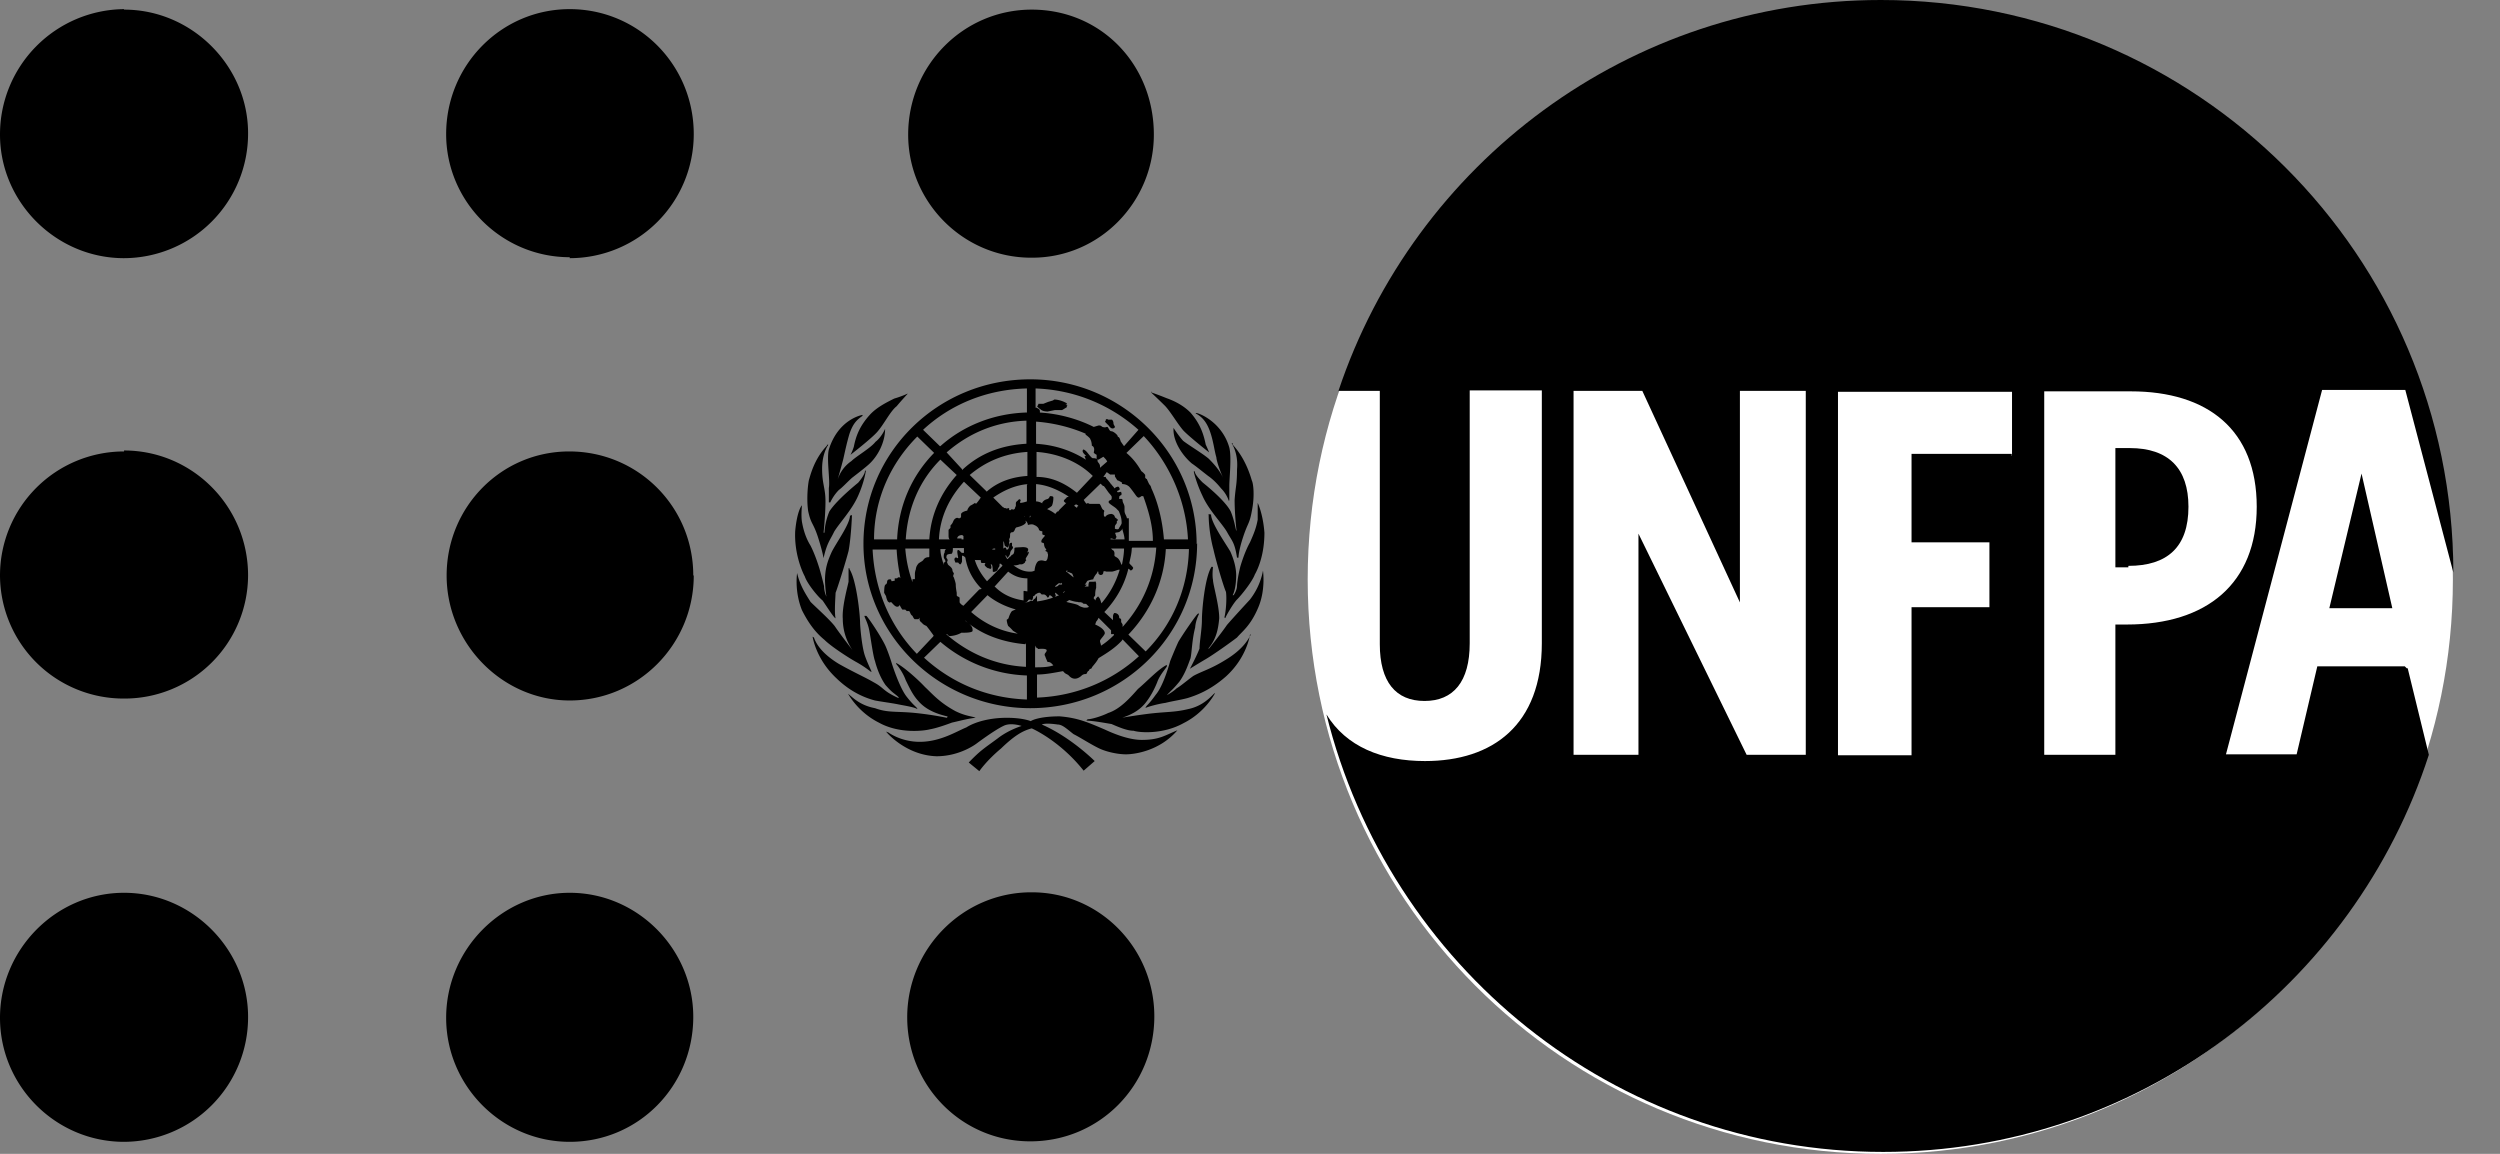 <svg xmlns="http://www.w3.org/2000/svg" width="52" height="24"><rect width="100%" height="100%" fill="#808080" stroke="none"/><path fill="#fff" d="M39.12.1c6.58 0 11.9 5.34 11.9 11.95 0 6.6-5.32 11.95-11.9 11.95-6.6 0-11.92-5.35-11.92-11.95S32.54.08 39.12.08z"/><path fill="#000" d="M14.43 11.97c0 1.43-1.15 2.6-2.58 2.6-1.4 0-2.56-1.18-2.56-2.6 0-1.42 1.13-2.58 2.55-2.58 1.43 0 2.58 1.15 2.58 2.58zm-2.58 6.6c-1.4 0-2.57 1.17-2.57 2.6 0 1.42 1.16 2.58 2.57 2.58 1.43 0 2.57-1.16 2.57-2.6 0-1.4-1.15-2.58-2.57-2.58zm0-13.2a2.58 2.58 0 002.58-2.58c0-1.44-1.15-2.6-2.58-2.6-1.42 0-2.57 1.16-2.57 2.6 0 1.4 1.15 2.56 2.57 2.56zm-9.27 13.2c-1.42 0-2.58 1.18-2.58 2.6 0 1.42 1.16 2.58 2.58 2.58a2.59 2.59 0 002.58-2.6c0-1.4-1.16-2.58-2.58-2.58zm0-9.18A2.58 2.58 0 000 11.97a2.57 2.57 0 002.58 2.56 2.57 2.57 0 002.58-2.56c0-1.44-1.16-2.6-2.58-2.6zm0-9.2A2.606 2.606 0 000 2.8c0 1.4 1.16 2.57 2.58 2.57a2.59 2.59 0 002.58-2.6C5.16 1.38 4 .2 2.58.2zm18.87 18.37c-1.42 0-2.58 1.17-2.58 2.6 0 1.42 1.13 2.58 2.56 2.58 1.44 0 2.58-1.16 2.58-2.6 0-1.4-1.12-2.58-2.55-2.58zm0-13.2C22.87 5.37 24 4.2 24 2.8 24 1.34 22.9.2 21.46.2c-1.42 0-2.57 1.16-2.57 2.6 0 1.4 1.14 2.56 2.56 2.56z"/><path fill="#000" d="M22.07 12.14c-.04-.02-.06 0-.06 0l-.06.05v.02l.05-.02.03-.03h.04s.05 0 0-.04zm1.47-.73c0 .1-.03.2-.05.3 0 .02.06.06.08.1 0 .03-.05.08-.07.04 0 0-.02-.02-.03-.02-.08.33-.25.64-.5.9l.18.17v-.07c0-.06.03-.08.03-.08s.1 0 .1.1c0 .02.03 0 .04.04v.05s.02.03.03.05v.05c.4-.44.66-1 .7-1.65h-.5zm-.64 2.02c.1-.06.2-.15.27-.22v-.02h-.06v-.08l-.26-.26c-.02.05-.05.08-.05.08l-.02.06c.16.07.2.14.2.18 0 .04-.1.13-.1.16 0 .04.02.06.02.1zm-1.37 0v.45c.13 0 .26 0 .38-.04-.06-.07-.08-.07-.12-.07 0 0-.03-.06-.05-.12-.04-.06.04-.08.03-.13-.02-.04-.18-.02-.18-.02s.02 0-.05-.04v-.02zm-.2-.03c-.47-.04-.93-.2-1.26-.5 0 0 .02.03.06.05.1.08.1.12.1.17 0 .05-.23.04-.23.04a.56.56 0 01-.24.07c-.03 0-.04-.02-.06-.04h-.02c.46.4 1.03.65 1.66.68v-.5zm-2-1.82v-.17h-.5c.02.25.07.48.15.7v-.05c0-.03.04 0 .05-.02v-.1c0-.05.02-.1.02-.1s0-.05.04-.1c.02-.04.1-.06.12-.1 0 0 .03-.05.1-.05h.03-.02zm0-.36c.03-.52.24-.97.57-1.34l-.34-.32c-.43.43-.68 1-.72 1.66h.5zm.7-1.46c.36-.33.8-.5 1.32-.53v-.48c-.64.02-1.2.26-1.66.66l.34.37zm1.5-.53c.4.02.76.14 1.07.34-.02 0-.03-.07-.04-.07-.02 0 .03-.02.03-.02-.08-.07-.08-.1-.06-.13.03 0 .07.04.1.08.04.05.08.1.1.1.03 0 .1 0 .1.06 0 .03.04.04.05.1v.04l.15-.13c-.02-.04-.04-.06-.08-.1l-.1.06h-.04v-.1s-.06-.03-.06-.05c0 0 .02-.07 0-.1 0-.02-.04-.04-.04-.04s0-.08-.03-.13c0-.03-.1-.1-.1-.1v-.02a3.24 3.24 0 00-1.03-.25v.5l-.04-.02zM23 9.9c0 .03 0 .04.02.06.04.04.08.1.1.12.02.03.05.05.06.08 0 0 .03-.03.05-.03.03-.02.05 0 .06.04 0 .04-.07.03-.05.06 0 .02.06 0 .08 0 0 .02.02.04 0 .07-.02 0-.04.03-.04.03v.05c.02 0 .07-.02.07.03s.04.08.04.14v.07c0 .07.04.1.05.16h.04v.47h.5c0-.33-.1-.65-.2-.93h-.04s-.03.03-.06.03c-.02 0-.05-.04-.05-.04s-.14-.2-.16-.2c0 0-.03-.03-.1-.04-.05 0-.03-.03-.03-.03s-.06-.04-.1-.05l-.05-.08v-.04h-.1s-.04-.03-.07-.05l-.07.1H23zm1.9 1.4c0 1.9-1.55 3.43-3.47 3.43-1.9 0-3.47-1.53-3.47-3.42 0-1.9 1.55-3.42 3.47-3.42 1.9 0 3.46 1.53 3.46 3.43zm-3.46-.57c-.05 0-.1 0-.14.02h.02c0 .04.02.12.02.12-.04.07-.2.1-.2.1-.04.03-.02.06-.07.1-.03 0-.05 0-.06.04 0 .05 0 .08-.02.1 0 .03.02.05 0 .06 0 .03 0 .1-.03.12 0 0-.03-.02-.05-.03-.02 0-.02-.1-.04-.1v.15c.03-.02.02-.02.03-.02.06 0 0 .04.05.04.02 0 .03-.02.04-.07 0-.07.03-.07.06-.07v.07s.02 0 .02.03-.06.06-.06.13c-.02.05-.03.05-.05.08-.03 0-.02-.07-.05-.04l.04.07c.04-.02.05-.06.08-.06 0-.03.03-.03.04-.04.03-.02.03-.1.03-.12 0-.03.04-.02.17-.03.13 0 .13.05.1.1 0 .03.03-.02.03 0 0 .05-.05.1-.06.13-.02.03.02.04 0 .05-.02.02-.02.04-.02.04-.07.06-.08.03-.12.04-.04.02-.1.02-.1.02h-.02c.1.07.2.13.34.13.04 0 .05 0 .1-.02 0-.06.03-.17.08-.2.07-.03.12 0 .14 0 .03 0 .04-.03.05-.06 0-.02.02-.07 0-.1 0-.05-.04-.03-.05-.06 0 0 .05 0 0-.05-.03-.05-.02-.1-.03-.1-.02-.02-.04 0-.05-.03 0-.02 0-.04.03-.07 0-.02.04-.02.04-.07 0 0-.04 0-.05-.02v-.06s-.05 0-.07-.03c0-.03-.04-.08-.1-.1-.04-.03-.13 0-.13 0 0-.06-.06-.1-.06-.1-.04-.06 0-.06 0-.08.04-.04.08 0 .1-.02v.05zm2-1.3c.12.1.22.23.3.37.03.02.07.06.08.08v.05c0 .02.02.02.02.03 0 0 .02 0 .02.02.02.04.03.07.05.1.03.03.03.05.04.08.14.3.23.68.26 1.06h.5c-.04-.83-.4-1.6-.92-2.15l-.36.35zm-1.83-.85c.4.02.8.13 1.14.3l.1-.03s-.04 0 0 0 .04 0 .08.03c.07.02.07 0 .1 0 .02 0 .03.05.06.08.03.02.02 0 .06.02.04.02.1.07.1.1 0 .02.03-.02.06.1 0 0 .04.06.07.1l.3-.34c-.56-.5-1.3-.83-2.14-.86v.4h.02c.05.03.07.03.07.08v.02zm-2.05.7c.47-.42 1.1-.68 1.8-.7v-.5c-.85.02-1.6.34-2.16.86l.35.34zm-.9 1.94c.03-.7.3-1.32.77-1.8l-.35-.34c-.55.55-.9 1.3-.9 2.14h.5-.02zm.76 2c-.05-.07-.1-.14-.15-.2-.07-.03-.07-.04-.1-.07-.07-.05-.03-.1-.05-.1 0 0 0 .02-.02.03h-.07c-.02 0-.05-.07-.05-.07-.05-.03-.04-.07-.07-.1h-.05l-.03-.03h-.06c-.02-.02-.06-.1-.06-.1s0 .04-.05.04-.1-.08-.13-.1c0 0-.02.03-.05 0-.02 0-.05-.1-.05-.12 0 0-.02-.03-.04-.07 0 0 0-.14.02-.16.02-.03.02 0 .04-.05 0-.07.04-.07.07-.07 0 0 .02 0 .02.03 0 .02.04 0 .07 0v-.05h.05c.02-.03.06-.03.07 0-.04-.2-.07-.4-.08-.6h-.5c.04.85.37 1.6.92 2.17l.34-.36zm1.94.83a2.92 2.92 0 01-1.8-.7l-.34.33c.57.52 1.3.84 2.14.87v-.5zm1.97-.72c-.14.15-.3.25-.48.36-.05.1-.14.18-.14.2-.02.04-.04 0-.06.06-.05.02-.03.07-.07.07-.05 0-.08.03-.08.03s-.14.15-.27 0c-.03-.03-.07-.03-.1-.07l-.02-.02c-.17.03-.36.07-.54.07v.48c.82-.03 1.56-.35 2.12-.86l-.34-.35zm.92-1.93c-.03.7-.33 1.33-.78 1.8l.36.35c.55-.55.88-1.3.9-2.13h-.5l.02-.02zm-1.16-.18h.3c0-.07-.03-.15-.05-.23 0 0 0 .04-.03.05-.03.04-.07.03-.1.04-.03 0 0 .04 0 .05 0 .03.03.03 0 .06 0 .04-.04.02-.06.02 0 0-.03-.02-.06 0h.02zm-.56-.84c.02.03.04.07.07.1 0 0 .02-.03.06 0h.2c.04 0 .05.12.1.13.02.03 0 .03 0 .06v.04c0 .03.02.05.04.03.02-.03.07-.05.12-.05.08.02.06.07.08.08.03 0 .02.02.03.03.04 0 .02.03 0 .04v.04c-.02.03-.04.05-.04.07V11c.02 0 .05.02.08 0 0-.02.07-.1.06-.13 0-.1-.03-.17-.06-.24l-.04-.04c-.03-.04-.15-.1-.17-.14 0-.03 0-.03.04-.05.02 0 .03-.04.02-.08 0 0-.03-.04-.04-.05-.03-.03-.07-.1-.12-.16-.03 0-.04-.03-.07-.05l-.35.34-.02-.02zm-.97-.46c.33 0 .6.14.84.33l.33-.35c-.3-.3-.73-.47-1.17-.5v.52zm-1.03.3c.23-.2.52-.3.84-.32v-.5c-.47.03-.87.2-1.2.48l.36.35zm-.23.26c.03-.03.06-.07.1-.13l-.35-.33c-.3.33-.5.73-.52 1.2h.23c-.02 0-.03-.04-.03-.07v-.13l.04-.04v-.05s.03-.03.04-.05c.02-.03.02-.07.07-.1.04-.02.04 0 .07 0 .04 0 .04-.04.04-.04v-.05c.02-.05.13-.07.13-.07s0-.04.06-.1c.06-.03.1-.06.1-.06zm-.26.74v-.07s-.02-.02-.03-.02c-.07 0-.1.04-.1.07H20v.02zm-.32.2h-.16c0 .1.03.2.07.33v-.05s.03 0 .03-.02c.02 0 0 0 0-.03 0 0-.03-.04-.03-.06 0-.04 0-.07.02-.1 0-.03 0-.04.02-.06 0-.04 0 0 .05-.04v.02h-.02zm.7.83c-.18-.18-.3-.4-.34-.65-.04-.05-.07-.04-.07-.04v.12s-.02.06-.04.06a.12.12 0 01-.04-.04h-.06c0-.02-.04-.07 0-.1.04-.02.03.03.06 0 0-.02-.04-.16 0-.16.03 0 .06.06.08.06h.04v-.1h-.23c0 .04 0 .1-.03.12 0 0-.1 0-.1.04-.02.07.02.04.02.1 0 .04-.03 0 0 .06 0 .04.08.06.1.13 0 .05.03.06.03.08 0 .02-.03.05 0 .08.02.06.04.12.04.15 0 .02 0 .06.02.17 0 .1 0 .05.06.1v.1c.02.03.04.05.08.07l.33-.34zm.72.43c-.22-.06-.43-.16-.6-.3l-.34.35c.26.23.6.4.97.45-.07-.04-.1-.06-.1-.06s-.03-.04-.1-.1c-.03-.07-.03-.13-.03-.13.04-.02.04-.04.04-.04s.03-.1.07-.14c.04-.02.07-.03.1-.04zm1.1-.2l-.06.04c.06.02.2.04.25.07.03.03.12.05.12.05.05 0 .08 0 .1-.02l-.06-.06c-.04 0-.07 0-.07-.02-.08-.03-.06 0-.1-.02-.06 0-.15-.03-.18-.04v-.02zm1.1-.75c.02-.1.04-.22.04-.32h-.27c.02.02.04.04.05.04.03.04.02.07.02.1s.04.03.08.07c.05.06.05.1.07.13zm-.74.44c-.02.02-.03.02-.04.03h.08c0-.04 0-.07.02-.1h.1c.02 0 .02-.03.04.03v.1s-.02.05-.02.14c0 .05-.03.02-.03.08l.04.04v-.03c.03-.04.06-.07.06-.04.03.02.04.07.06.13.17-.2.3-.43.38-.7h-.02c-.02 0-.08.03-.14.04h-.12s-.04-.02-.06 0c0 .02 0 .07-.06.07-.07-.02-.03-.07-.05-.07-.03 0 0 0-.03.04-.03.03-.07.1-.07.12 0 0-.12.02-.13.04 0 0-.03.06-.05.07h.04zm-.42-.28l.15.12c0-.02-.03-.08-.03-.08l-.07-.03h-.03v-.04l-.04.03v-.02zm-.08.45c.03 0 .04-.04.06-.04-.02 0-.04 0-.05.05zm-1.4-.13c.16.16.37.25.6.28v.04h.03c.02 0 .05 0 .1-.03.03-.02.02 0 .05 0 0 0 .02-.04.05-.05.02-.03.03-.05.04-.06v.12c.16-.02.3-.06.46-.13-.03 0-.07-.05-.07-.05-.03 0 0 .04 0 .06 0 .02-.06.05-.06.04-.04-.05-.07-.05-.07-.05-.02.06-.04.05-.04.05-.06-.1-.1-.05-.13-.07-.03-.04-.04-.03-.04-.03-.04 0-.05.02-.08.03 0 0-.02.04-.05.04 0 .05-.02.08-.02.08-.05 0-.03-.02-.08 0-.02.05-.06.05-.1.05v-.23c0-.02.04 0 .08 0v-.27c-.16 0-.28-.05-.4-.14l-.3.33v-.03zm0-.77v-.03c-.02 0-.06 0-.06.02h.06zm-.44.15c.05.2.15.36.27.5l.32-.32c0-.02-.02-.03-.05-.05-.02.02 0 .05-.02.07 0 0-.02.03-.03.06 0 .02-.07.06-.1.04 0-.02 0-.15-.03-.15s0 0 0 .06c0 .05-.04.03-.05.02-.02 0-.03 0-.07-.04-.04-.03 0-.07 0-.07h-.08c-.02 0-.02-.06-.02-.06h-.1s-.03 0-.05-.02v-.02zm1.12-1.52c-.27.02-.52.14-.72.28l.2.2c.03 0 0 .02.06.02.03.02.02 0 .07 0v.03c.02.03.04 0 .04 0 .03-.02.02 0 .05 0 .05-.02.02-.04.05-.07v-.06c0-.04.04-.05.05-.07.02-.02.03-.02.05 0 0 .03-.03.05 0 .06 0 0 .04 0 .13-.03v-.35zm.85.26c-.2-.13-.43-.24-.68-.26v.36c.07 0 .13.04.13.04v-.02c.06-.08.12-.06.12-.08.02 0 .02-.02.04-.05.03 0 .07 0 .07.03 0 .02 0 .1-.03.17-.03.03-.07.05-.1.07.07.03.12.06.17.1l.04-.05h.02l.03-.04.14-.14h-.02c-.02-.03-.07-.03.02-.1 0-.02.03-.02.05-.03zm.2.2c0-.02-.03-.03-.05-.04l-.04.03c.03.02.08.06.06.04l.02-.04zm.57-1.8c.03-.03.04 0 .06 0h.07c.02.02.03.05.03.07 0 .04.03.06.03.08 0 .02-.04.04-.06.03-.03 0-.07-.06-.07-.06L23 8.79s-.03-.03 0-.04zm-1.4-.33h.1l.1-.04.1-.03.03-.02s.13 0 .26.08c0 .02 0 .02.03.03l-.06-.02s.1.08.03.03v.04s-.08.05-.1.06h-.15l-.15.03s-.1 0-.14-.04c-.06-.04-.06-.05-.06-.05l-.02-.02.02-.02zM23 9.95c.03.02.1.1.1.12 0 0 .02 0 .02.02-.04-.05-.06-.1-.12-.13zm.2 5c.02 0 .28-.05.66-.1.4-.05.56-.03.85-.1.3-.06.47-.25.55-.33 0 0 .02 0 0 .02 0 0-.2.38-.64.6-.43.24-.92.2-1.04.16-.13 0-.3-.07-.46-.14-.18-.03-.4-.07-.52-.07 0 0 0-.02.03-.03.07 0 .28-.06.42-.13.25-.08.46-.32.62-.5.17-.14.43-.42.6-.5v.03c0 .02-.15.18-.2.33-.06.15-.15.32-.26.45-.12.14-.3.25-.58.32 0 0-.03 0 0 0zM26 13.2s-.06.47-.5.87c-.34.3-.64.4-.8.45-.15.04-.3.06-.46.1-.15.02-.36.08-.4.1 0 0-.03 0 0-.02 0-.02.05-.04.2-.25.17-.2.3-.7.3-.7s.1-.25.17-.4c.1-.17.35-.53.4-.58 0 0 .03-.02.03 0 0 0-.07.13-.08.28-.07.27-.07.55-.1.65-.04.1-.1.3-.23.48-.15.18-.15.16-.26.28-.02 0 0 0 0 0s.13-.07.2-.14c.1-.06.2-.15.35-.26.18-.1.36-.14.68-.34.33-.2.46-.4.52-.53 0 0 0-.02 0 0v.02zm-.77-1.4s-.02.16 0 .26c0 .1.13.53.13.8-.02.22-.06.43-.22.62v.02s.28-.35.38-.5c.13-.15.36-.4.48-.53.1-.13.22-.33.27-.6 0 0 .06.4-.1.77-.16.38-.34.5-.44.62-.13.1-.48.35-.65.45-.17.1-.33.2-.33.2s.14-.26.2-.42c0-.14.05-.4.05-.6 0-.2.06-.88.2-1.1h.02zm-.07-1.1s-.02-.02-.02 0c0 .04 0 .36.1.73.06.27.22.8.26.88.02.14 0 .4-.03.52 0 0 0 .04.02.02 0-.02.16-.3.24-.38.1-.1.32-.38.37-.52.08-.14.2-.44.2-.87-.03-.4-.14-.62-.14-.62s-.02-.02 0 0v.35c-.03.16-.07.27-.16.47-.1.18-.17.4-.2.5-.02.08-.06.25-.07.4 0 .1-.07.2-.07.2h-.02s.06-.1.07-.34c.02-.23-.07-.46-.12-.57-.12-.2-.4-.6-.4-.77h-.02zm.47-1.48c-.02 0 0 .02 0 .02s.13.2.1.52c0 .33-.03.35-.05.64 0 .3.04.64.04.64-.02 0-.03-.18-.12-.4-.12-.24-.58-.6-.58-.6s-.16-.15-.17-.23c0-.02-.02 0-.02 0s.05.23.18.5c.13.3.43.6.52.77.1.18.15.2.2.52h.03s0-.14.1-.44.13-.26.18-.54c.06-.3.03-.56 0-.62-.02-.06-.12-.45-.4-.75v-.03zm-.07 1.2s-.04-.14-.16-.26c-.05-.06-.14-.17-.27-.26-.13-.1-.25-.2-.34-.26-.2-.17-.4-.47-.38-.74 0 0 .1.16.2.27.13.1.4.26.53.37.1.1.23.24.3.4 0 0-.13-.3-.14-.43-.04-.13-.06-.33-.13-.53s-.16-.3-.28-.37c-.14-.08.5.07.68.7.05.2 0 .63 0 .8v.3h-.02zm-1.62-2.26s.15.05.32.12c.17.06.35.15.5.3.22.25.28.48.32.67.03.06.07.16.07.16.02 0 0 0 0 0s-.42-.33-.54-.46c-.13-.15-.28-.42-.4-.53-.1-.1-.26-.25-.26-.25v-.03zm-5.5 7.07s.4.48 1.04.5c.5 0 .84-.27.84-.27s.36-.27.55-.36c.15-.08.38 0 .38 0s-.27.08-.5.26c-.27.2-.35.24-.6.5l.22.18s.15-.22.45-.47c.28-.27.45-.37.64-.42 0 0 .58.25 1.08.88l.23-.2s-.5-.5-1.1-.76c0 0 .06-.04.33 0 .1 0 .2.1.33.2.14.07.37.22.54.3.15.07.38.12.55.12.18 0 .7-.07 1.07-.5-.25.1-.37.2-.74.2-.2 0-.46-.07-.78-.22-.33-.14-.55-.24-.93-.27-.38 0-.56.07-.6.1 0 0-.16-.07-.5-.07-.34 0-.65.08-.84.2-.2.08-.54.3-.97.3-.4 0-.66-.2-.66-.2h-.02l-.02-.02zm1.26-.3c-.02 0-.27-.06-.66-.1-.4-.04-.57 0-.84-.1-.32-.06-.47-.23-.56-.3 0 0 0-.02 0 0 0 0 .2.38.64.6.43.24.95.17 1.06.14.12-.02.3-.08.46-.14.18-.04.4-.1.52-.1h-.03c-.05-.03-.2-.03-.42-.14-.33-.18-.47-.35-.63-.5-.15-.16-.44-.42-.6-.5v.02c.02.02.14.17.2.34.07.14.14.3.26.43.12.14.3.25.6.32 0 0 .02 0 0 .02v.02zm-2.8-1.7s.06.47.5.88c.33.32.65.42.8.46.16.03.33.05.48.08.15.03.35.06.4.1 0-.04-.06-.05-.23-.27-.15-.2-.3-.68-.3-.68s-.06-.2-.13-.36c-.08-.18-.36-.6-.4-.63h-.04c0 .03.07.14.1.3.03.15.08.54.12.64.03.12.1.33.22.5.16.18.16.15.27.25v.02s-.14-.06-.24-.13c-.1-.07-.13-.12-.28-.2-.17-.1-.4-.2-.72-.38-.33-.2-.47-.4-.52-.55 0 0-.03-.02-.03 0v-.02zm.75-1.4v.27c-.02.1-.14.53-.12.77 0 .22.06.44.2.65 0 0-.27-.35-.37-.5-.12-.15-.38-.38-.5-.5-.1-.16-.22-.34-.28-.6 0 0-.06.37.1.77.18.36.35.52.47.62.13.13.48.36.66.46.18.1.3.2.3.2h.02s-.13-.27-.16-.4c-.04-.16-.07-.42-.08-.6 0-.2-.08-.92-.22-1.13v-.02h-.02zm.04-1.1s.02-.04.03 0c0 .03-.02.47-.07.73-.07.27-.24.8-.27.87 0 .06-.03.4 0 .53 0 0 0 .02 0 0-.03 0-.2-.27-.27-.37-.1-.08-.32-.35-.37-.5-.07-.13-.22-.5-.2-.94.04-.44.14-.54.14-.54 0 .02-.02.2 0 .34.03.17.08.34.18.5.1.2.16.4.18.46.03.1.07.25.1.38 0 .12.05.22.05.22s-.02-.1-.03-.33c0-.25.05-.4.14-.6.1-.2.38-.58.38-.76zm-.5-1.48h.04s-.13.17-.13.5c0 .32.07.4.07.68s-.04.65-.04.65h.02s0-.2.1-.44c.15-.24.6-.6.6-.6s.13-.15.14-.23c0-.03.02-.02.02-.02s-.03.23-.16.52c-.13.3-.4.58-.5.75-.08.17-.15.23-.22.55 0 0-.02-.14-.12-.45-.1-.3-.14-.25-.2-.53-.04-.27 0-.6.02-.66.02-.06.1-.42.37-.7v-.02zm.08 1.2s.06-.14.18-.26c.07-.05.15-.14.27-.25.13-.1.26-.2.35-.28.18-.16.34-.45.34-.74 0 0-.07.17-.2.27-.1.13-.4.3-.5.4a.74.74 0 00-.3.43s.1-.35.13-.47c.03-.13.07-.33.13-.53.07-.2.14-.28.27-.37v-.02s-.5.08-.7.72c-.05.2.03.64 0 .8v.3h.03zm1.6-2.26s-.1.05-.27.1c-.16.08-.36.18-.5.33-.23.25-.3.47-.34.67-.03.1-.07.17-.07.17s.44-.34.56-.48c.14-.16.27-.43.4-.53.1-.12.23-.26.23-.26z"/><path fill="#000" d="M50.02 13.86H48.2l-.43 1.83H46.3l2-7.58h1.73l1 3.8C51.02 5.3 45.68 0 39.12 0c-5.24 0-9.7 3.4-11.28 8.13h.86v5.27c0 .78.33 1.18.93 1.18s.94-.4.94-1.2V8.12h1.5v5.26c0 1.7-1.02 2.45-2.43 2.45-.9 0-1.64-.3-2.05-.97 1.3 5.23 5.98 9.1 11.58 9.1 5.3 0 9.8-3.47 11.35-8.26l-.44-1.8h-.02zM37.57 15.7h-1.24l-2.25-4.6v4.6h-1.35V8.13h1.43l2.03 4.4v-4.4h1.37v7.58zm4.27-6.26h-2.08v1.84h1.62v1.35h-1.62v3.08h-1.53V8.15h3.62v1.32h-.02l.02-.02zM44 13v2.7h-1.48V8.14h1.8c1.6 0 2.62.8 2.62 2.4 0 1.6-1.04 2.45-2.7 2.45H44z"/><path fill="#000" d="M44.27 11.8H44V9.32h.3c.8 0 1.22.42 1.22 1.22 0 .84-.44 1.23-1.25 1.23v.02zm4.18.85l.67-2.8.64 2.8h-1.3z"/></svg>